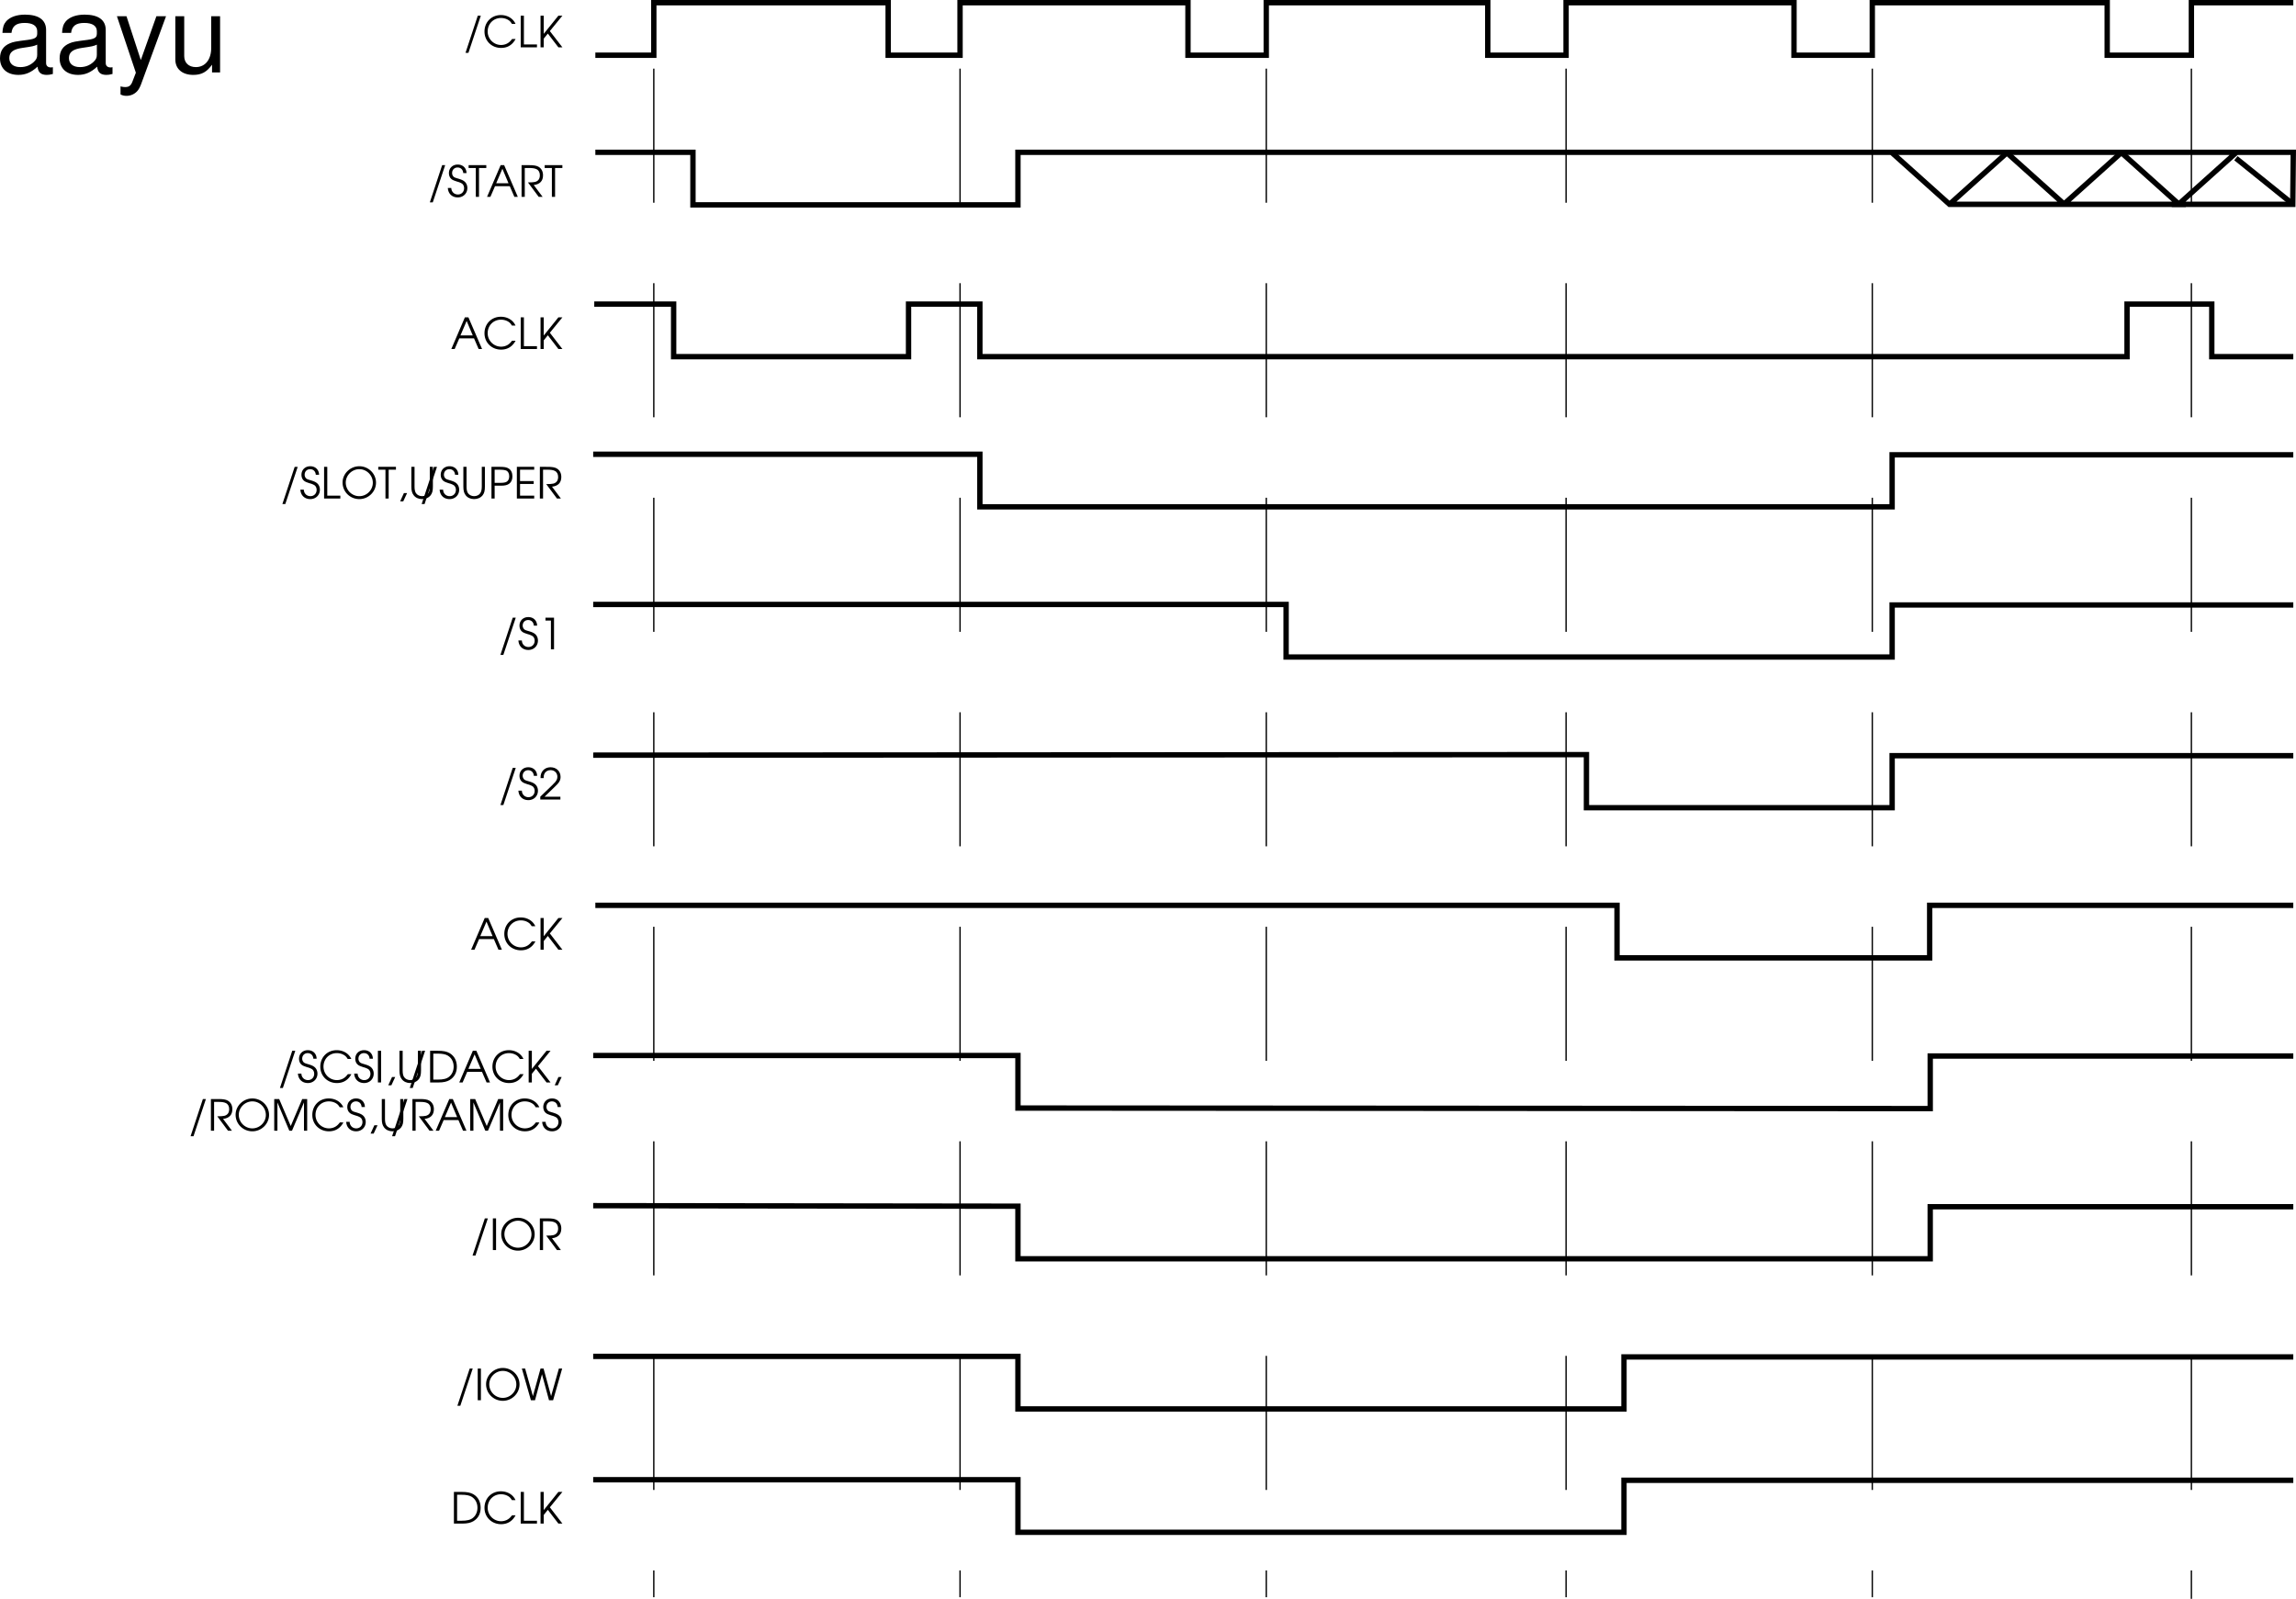 <svg xmlns="http://www.w3.org/2000/svg" xmlns:xlink="http://www.w3.org/1999/xlink" width="428.11" height="298.098"><defs><path id="a" d="M.313 1.031h.546l2.313-6.937h-.563zm0 0"/><path id="b" d="M5.5-1.547c-.25.313-.39.469-.594.625-.39.313-.922.485-1.453.485a2.51 2.51 0 0 1-2.5-2.516c0-1.438 1.078-2.516 2.485-2.516.515 0 1 .14 1.39.39.266.173.422.345.64.704h.673c-.454-1.016-1.5-1.64-2.72-1.64C1.657-6.016.36-4.704.36-2.939.36-1.202 1.688.11 3.453.11c1.203 0 2.11-.562 2.703-1.656zm0 0"/><path id="c" d="M.61 0h3.03v-.531H1.204v-5.375H.61zm0 0"/><path id="d" d="M.61 0h.593v-1.61l.766-.952L3.937 0h.75L2.345-3.031l2.344-2.875h-.75l-2.735 3.39v-3.39H.61zm0 0"/><path id="e" d="M.172-1.656C.234-.594.953.109 2.032.109c1.015 0 1.78-.75 1.78-1.75 0-.53-.218-.984-.593-1.265-.25-.188-.485-.297-1.094-.485-.547-.156-.719-.218-.875-.359a.954.954 0 0 1-.281-.688c0-.609.437-1.03 1.015-1.03.61 0 1.016.405 1.063 1.046h.61c-.016-.953-.688-1.594-1.641-1.594-.954 0-1.641.657-1.641 1.594 0 .406.14.797.406 1.047.235.219.406.297 1.11.531.468.125.718.25.921.375.25.188.391.5.391.86 0 .671-.484 1.171-1.156 1.171-.39 0-.75-.171-.953-.437-.172-.219-.25-.406-.282-.781zm0 0"/><path id="f" d="M1.406 0H2v-5.375h1.36v-.531H.062v.531h1.343zm0 0"/><path id="g" d="M.094 0h.625l.86-1.984h2.75L5.187 0h.64L3.281-5.906h-.656Zm1.703-2.531 1.156-2.703 1.14 2.703zm0 0"/><path id="h" d="M2.875-2.203c1.14-.125 1.734-.75 1.734-1.813 0-.734-.312-1.296-.875-1.609-.375-.203-.875-.281-1.656-.281H.61V0h.594v-5.375h.828c.625 0 1.047.063 1.36.219.406.187.625.593.625 1.125 0 .672-.297 1.093-.891 1.25-.281.062-.672.094-1.328.094l2 2.687h.734Zm0 0"/><path id="i" d="M3.484-6.016C1.781-6.016.36-4.625.36-2.984.36-1.266 1.75.109 3.484.109c1.704 0 3.11-1.39 3.11-3.062 0-1.688-1.407-3.063-3.11-3.063zm0 .547C4.86-5.469 6-4.329 6-2.937c0 1.359-1.14 2.5-2.516 2.5A2.53 2.53 0 0 1 .954-2.97c0-1.36 1.155-2.5 2.53-2.5zm0 0"/><path id="j" d="M.734.531h.579l.718-1.547h-.594Zm0 0"/><path id="k" d="M.61-5.906v3.687c0 .75.124 1.203.421 1.594.344.469.922.734 1.578.734.672 0 1.25-.265 1.61-.734.297-.39.406-.844.406-1.594v-3.687h-.578v3.687c0 .531-.094.938-.281 1.219-.22.344-.657.563-1.157.563-.468 0-.906-.22-1.14-.563-.188-.281-.266-.688-.266-1.219v-3.687zm0 0"/><path id="l" d="M.61 0h.593v-2.39h1.14c.798 0 1.22-.11 1.579-.376.39-.28.594-.765.594-1.359 0-.672-.25-1.203-.704-1.469-.359-.234-.812-.312-1.578-.312H.61zm.593-2.922v-2.453h.844c.672 0 1.094.063 1.344.172.343.172.53.562.53 1.078 0 .469-.187.828-.483 1-.25.14-.594.203-1.141.203zm0 0"/><path id="m" d="M.61 0h3.234v-.531h-2.64V-2.72H3.75v-.531H1.203v-2.125h2.64v-.531H.61Zm0 0"/><path id="n" d="M2.25 0h.578v-5.906H1.234v.531H2.25Zm0 0"/><path id="o" d="M.266 0h3.75v-.531H1.062L2.954-2.36c.844-.782 1.094-1.22 1.094-1.86 0-1.047-.781-1.797-1.86-1.797-.828 0-1.468.438-1.75 1.157-.093.28-.124.437-.124.859H.89c0-.375.046-.594.156-.813.203-.421.625-.671 1.125-.671.75 0 1.281.515 1.281 1.234 0 .36-.125.656-.406 1-.188.203-.235.25-.703.719l-2.078 2zm0 0"/><path id="p" d="M.61 0h.593v-5.906H.61zm0 0"/><path id="q" d="M.61 0h1.593c.89 0 1.516-.14 2.031-.438.891-.53 1.36-1.39 1.36-2.5 0-1.109-.453-1.984-1.328-2.515-.563-.328-1.188-.453-2.266-.453H.61Zm.593-.531v-4.844h.828c.875 0 1.469.125 1.89.375C4.61-4.578 5-3.844 5-2.953c0 .765-.297 1.453-.844 1.89-.468.375-1.078.532-2.125.532zm0 0"/><path id="r" d="M.61 0h.593v-5.266L3.422 0h.5l2.234-5.266V0h.594v-5.906h-.922L3.688-.875 1.53-5.906H.61Zm0 0"/><path id="s" d="M1.766 0h.765l1.297-4.844L5.141 0h.765l1.688-5.906h-.61L5.531-.766l-1.406-5.14h-.563L2.141-.766.687-5.906H.079Zm0 0"/><path id="t" d="M10.703-.984c-.187.046-.265.046-.36.046-.577 0-.905-.296-.905-.828v-6.156c0-1.86-1.36-2.86-3.938-2.86-1.547 0-2.766.438-3.484 1.22-.47.546-.672 1.14-.72 2.187h1.688c.141-1.281.891-1.86 2.454-1.86 1.515 0 2.343.547 2.343 1.547v.454c-.015.718-.375.968-1.734 1.156-2.36.297-2.734.375-3.36.64C1.454-4.921.845-4 .845-2.64.844-.734 2.156.453 4.28.453 5.594.453 6.656 0 7.844-1.078 7.954 0 8.484.453 9.562.453c.36 0 .579-.031 1.141-.172zM7.781-3.297c0 .563-.156.89-.656 1.36-.688.625-1.5.937-2.484.937-1.297 0-2.063-.625-2.063-1.688 0-1.093.719-1.656 2.516-1.906 1.781-.25 2.125-.328 2.687-.593zm0 0"/><path id="u" d="M7.766-10.484 4.859-2.313l-2.671-8.171H.405L3.937.046l-.64 1.657c-.281.734-.64 1.016-1.344 1.016-.266 0-.516-.031-.875-.125v1.5c.344.187.688.265 1.125.265a2.73 2.73 0 0 0 1.563-.5c.515-.375.812-.812 1.14-1.656l4.657-12.687zm0 0"/><path id="v" d="M9.64 0v-10.484H7.985v5.937C7.984-2.407 6.86-1 5.125-1c-1.328 0-2.172-.797-2.172-2.063v-7.421H1.297v8.078c0 1.75 1.297 2.86 3.344 2.86 1.546 0 2.515-.532 3.5-1.907V0Zm0 0"/></defs><path fill="none" stroke="#000" stroke-miterlimit="10" d="M111.008 10.3h10.898V.5h43.7v9.8h13.402V.5h42.5v9.8h14.597V.5h41.301v9.8h14.602V.5h42.5v9.8h14.597V.5h43.801v9.8h15.7V.5h19M110.605 84.7h72.102v9.8h170.097v-9.7h74.801m-316.597 84h190.5v9.798h58.296V168.8h67.801"/><path fill="none" stroke="#000" stroke-dasharray="25, 15" stroke-miterlimit="10" stroke-width=".25" d="M121.906 12.8v285m57.102-285v285m57.097-285v285m55.903-285v285m57.097-285v285m59.5-285v285.298"/><path fill="none" stroke="#000" stroke-miterlimit="10" d="M427.605 66.5h-15.199v-9.8h-15.8v9.8h-213.9v-9.8h-13.3v9.8h-43.8v-9.8h-14.802m-.199 56h129.2v9.8h113v-9.7h74.8m-317 28 185.2-.1v9.898h57v-9.7h74.8m-317 55.902h79.2v9.798l170.101.101v-9.8h67.7M110.605 224.8l79.2.098v9.801h170.101V225h67.7m-317.001 50.898h79.2v9.801h113V276h124.8m-32-247.5 10.7 9.598h-42.797L352.804 28.5m10.801 9.5 10.7-9.602m-.2 0 10.7 9.602m.101 0 10.7-9.602m21.3 1.102 10.3 8.3"/><path fill="none" stroke="#000" stroke-miterlimit="10" d="M111.008 28.398h18.199V38.2h60.597v-9.8h237.801l-.097 9.699h-21.301l10.699-9.598"/><g transform="translate(-19.219 -223.676)"><use xlink:href="#a" width="100%" height="100%" x="105.702" y="232.5"/><use xlink:href="#b" width="100%" height="100%" x="109.198" y="232.5"/><use xlink:href="#c" width="100%" height="100%" x="115.702" y="232.5"/><use xlink:href="#d" width="100%" height="100%" x="119.398" y="232.5"/></g><g transform="translate(-19.219 -223.676)"><use xlink:href="#a" width="100%" height="100%" x="99.054" y="260.375"/><use xlink:href="#e" width="100%" height="100%" x="102.55" y="260.375"/><use xlink:href="#f" width="100%" height="100%" x="106.534" y="260.375"/><use xlink:href="#g" width="100%" height="100%" x="109.942" y="260.375"/><use xlink:href="#h" width="100%" height="100%" x="115.862" y="260.375"/><use xlink:href="#f" width="100%" height="100%" x="120.718" y="260.375"/></g><g transform="translate(-19.219 -223.676)"><use xlink:href="#g" width="100%" height="100%" x="103.278" y="288.75"/><use xlink:href="#b" width="100%" height="100%" x="109.198" y="288.75"/><use xlink:href="#c" width="100%" height="100%" x="115.702" y="288.75"/><use xlink:href="#d" width="100%" height="100%" x="119.398" y="288.75"/></g><g transform="translate(-19.219 -223.676)"><use xlink:href="#a" width="100%" height="100%" x="71.559" y="316.625"/><use xlink:href="#e" width="100%" height="100%" x="75.055" y="316.625"/><use xlink:href="#c" width="100%" height="100%" x="79.039" y="316.625"/><use xlink:href="#i" width="100%" height="100%" x="82.735" y="316.625"/><use xlink:href="#f" width="100%" height="100%" x="89.687" y="316.625"/><use xlink:href="#j" width="100%" height="100%" x="93.095" y="316.625"/><use xlink:href="#k" width="100%" height="100%" x="95.311" y="316.625"/><use xlink:href="#a" width="100%" height="100%" x="97.527" y="316.625"/><use xlink:href="#e" width="100%" height="100%" x="101.023" y="316.625"/><use xlink:href="#k" width="100%" height="100%" x="105.007" y="316.625"/><use xlink:href="#l" width="100%" height="100%" x="110.247" y="316.625"/><use xlink:href="#m" width="100%" height="100%" x="114.983" y="316.625"/><use xlink:href="#h" width="100%" height="100%" x="119.271" y="316.625"/></g><g transform="translate(-19.219 -223.676)"><use xlink:href="#a" width="100%" height="100%" x="112.214" y="344.75"/><use xlink:href="#e" width="100%" height="100%" x="115.71" y="344.75"/><use xlink:href="#n" width="100%" height="100%" x="119.694" y="344.75"/></g><g transform="translate(-19.219 -223.676)"><use xlink:href="#a" width="100%" height="100%" x="112.214" y="372.75"/><use xlink:href="#e" width="100%" height="100%" x="115.71" y="372.75"/><use xlink:href="#o" width="100%" height="100%" x="119.694" y="372.75"/></g><g transform="translate(-19.219 -223.676)"><use xlink:href="#g" width="100%" height="100%" x="106.973" y="400.75"/><use xlink:href="#b" width="100%" height="100%" x="112.893" y="400.75"/><use xlink:href="#d" width="100%" height="100%" x="119.397" y="400.75"/></g><g transform="translate(-19.219 -223.676)"><use xlink:href="#a" width="100%" height="100%" x="71.104" y="425.5"/><use xlink:href="#e" width="100%" height="100%" x="74.6" y="425.5"/><use xlink:href="#b" width="100%" height="100%" x="78.584" y="425.5"/><use xlink:href="#e" width="100%" height="100%" x="85.088" y="425.5"/><use xlink:href="#p" width="100%" height="100%" x="89.072" y="425.5"/><use xlink:href="#j" width="100%" height="100%" x="90.88" y="425.5"/><use xlink:href="#k" width="100%" height="100%" x="93.096" y="425.5"/><use xlink:href="#a" width="100%" height="100%" x="95.312" y="425.5"/><use xlink:href="#q" width="100%" height="100%" x="98.808" y="425.5"/><use xlink:href="#g" width="100%" height="100%" x="104.76" y="425.5"/><use xlink:href="#b" width="100%" height="100%" x="110.68" y="425.5"/><use xlink:href="#d" width="100%" height="100%" x="117.184" y="425.5"/><use xlink:href="#j" width="100%" height="100%" x="121.912" y="425.5"/></g><g transform="translate(-19.219 -223.676)"><use xlink:href="#a" width="100%" height="100%" x="54.439" y="434.5"/><use xlink:href="#h" width="100%" height="100%" x="57.935" y="434.5"/><use xlink:href="#i" width="100%" height="100%" x="62.791" y="434.5"/><use xlink:href="#r" width="100%" height="100%" x="69.743" y="434.5"/><use xlink:href="#b" width="100%" height="100%" x="77.095" y="434.5"/><use xlink:href="#e" width="100%" height="100%" x="83.599" y="434.5"/><use xlink:href="#j" width="100%" height="100%" x="87.583" y="434.5"/><use xlink:href="#k" width="100%" height="100%" x="89.799" y="434.5"/><use xlink:href="#a" width="100%" height="100%" x="92.015" y="434.5"/><use xlink:href="#h" width="100%" height="100%" x="95.511" y="434.5"/><use xlink:href="#g" width="100%" height="100%" x="100.367" y="434.5"/><use xlink:href="#r" width="100%" height="100%" x="106.287" y="434.5"/><use xlink:href="#b" width="100%" height="100%" x="113.639" y="434.5"/><use xlink:href="#e" width="100%" height="100%" x="120.143" y="434.5"/></g><g transform="translate(-19.219 -223.676)"><use xlink:href="#a" width="100%" height="100%" x="107.014" y="456.75"/><use xlink:href="#p" width="100%" height="100%" x="110.51" y="456.75"/><use xlink:href="#i" width="100%" height="100%" x="112.318" y="456.75"/><use xlink:href="#h" width="100%" height="100%" x="119.27" y="456.75"/></g><g transform="translate(-19.219 -223.676)"><use xlink:href="#q" width="100%" height="100%" x="103.246" y="507.75"/><use xlink:href="#b" width="100%" height="100%" x="109.198" y="507.75"/><use xlink:href="#c" width="100%" height="100%" x="115.702" y="507.75"/><use xlink:href="#d" width="100%" height="100%" x="119.398" y="507.75"/></g><path fill="none" stroke="#000" stroke-miterlimit="10" d="M110.605 252.898h79.2v9.801h113V253h124.8"/><g transform="translate(-19.219 -223.676)"><use xlink:href="#a" width="100%" height="100%" x="104.19" y="484.75"/><use xlink:href="#p" width="100%" height="100%" x="107.686" y="484.75"/><use xlink:href="#i" width="100%" height="100%" x="109.494" y="484.75"/><use xlink:href="#s" width="100%" height="100%" x="116.446" y="484.75"/></g><g transform="translate(-19.219 -223.676)"><use xlink:href="#t" width="100%" height="100%" x="18.375" y="237.187"/><use xlink:href="#t" width="100%" height="100%" x="29.495" y="237.187"/><use xlink:href="#u" width="100%" height="100%" x="40.615" y="237.187"/><use xlink:href="#v" width="100%" height="100%" x="50.615" y="237.187"/></g></svg>
